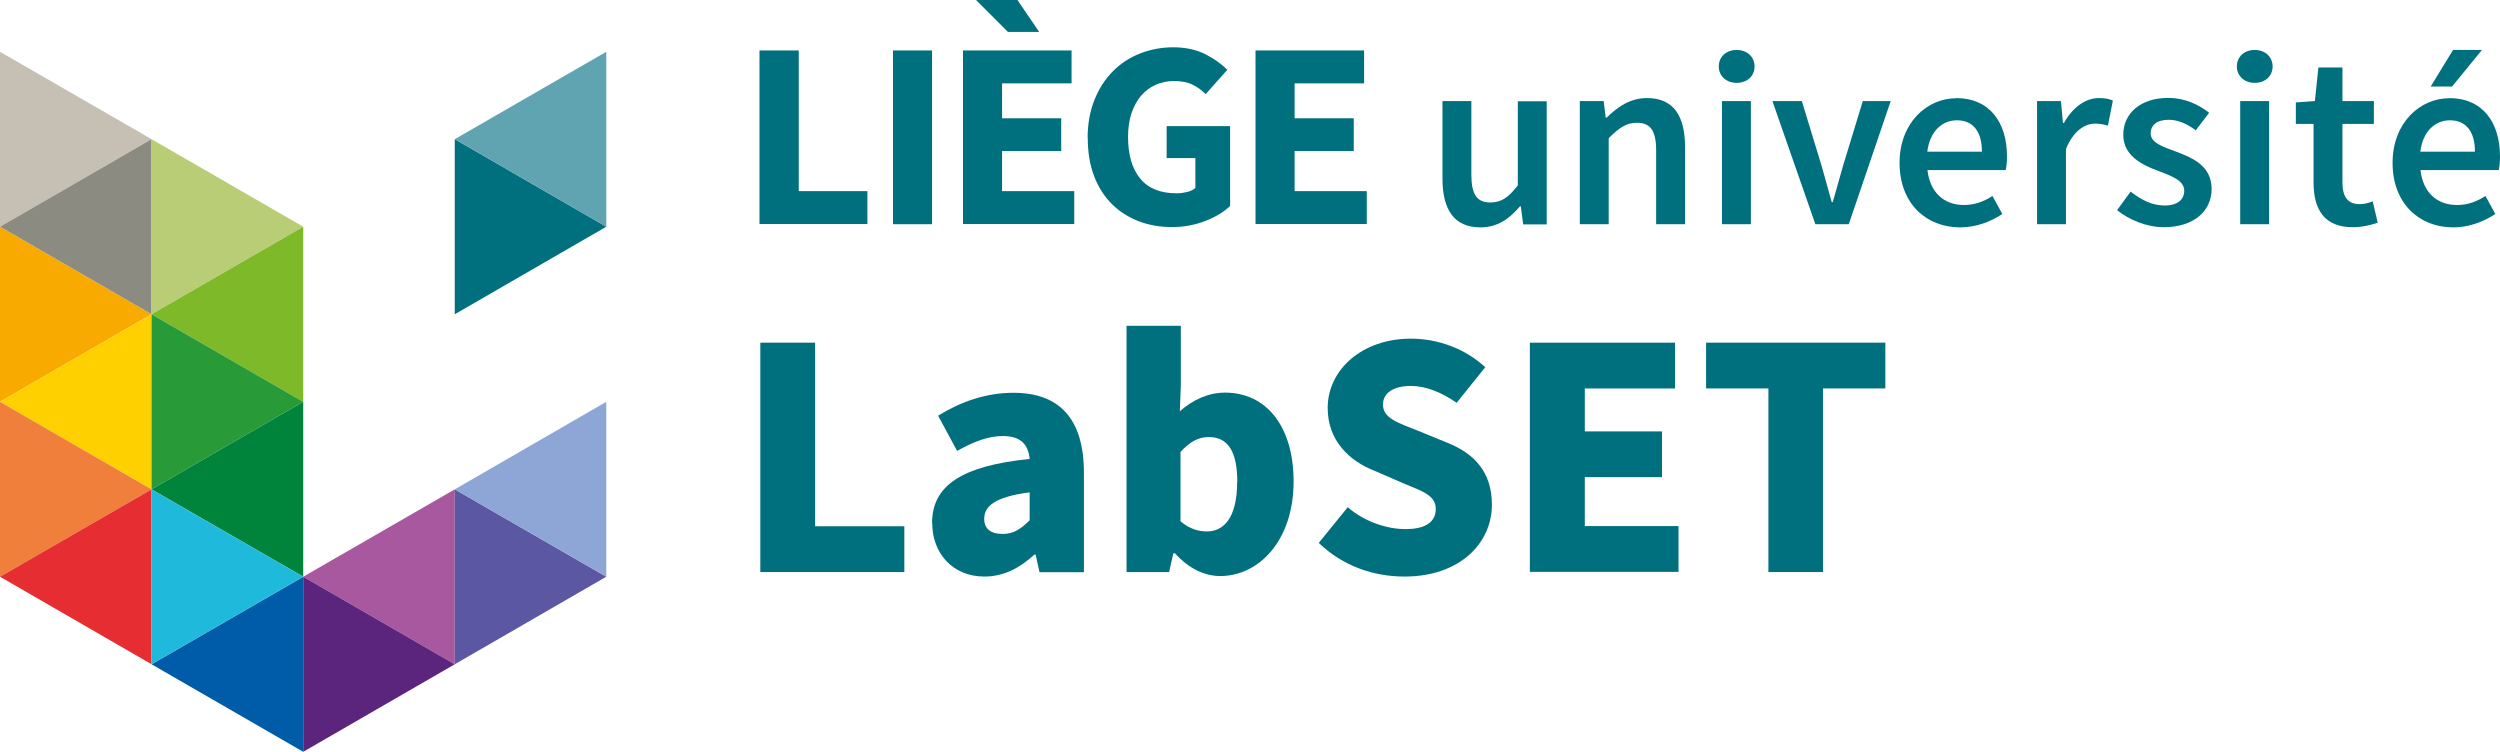<?xml version="1.0" encoding="UTF-8"?><svg id="Calque_1" xmlns="http://www.w3.org/2000/svg" width="149.64" height="45" viewBox="0 0 149.64 45"><defs><style>.cls-1,.cls-2{fill:#00707f;}.cls-3{fill:#f8aa00;}.cls-3,.cls-4,.cls-5,.cls-6,.cls-7,.cls-8,.cls-9,.cls-10,.cls-11,.cls-12,.cls-13,.cls-14,.cls-15,.cls-16,.cls-17,.cls-18,.cls-2,.cls-19{fill-rule:evenodd;}.cls-4{fill:#289b38;}.cls-5{fill:#5b257d;}.cls-6{fill:#5b57a2;}.cls-7{fill:#5fa4b0;}.cls-8{fill:#1fbadb;}.cls-9{fill:#c6c0b4;}.cls-10{fill:#a8589e;}.cls-11{fill:#7db928;}.cls-12{fill:#b9cd76;}.cls-13{fill:#8da6d6;}.cls-14{fill:#8c8b82;}.cls-15{fill:#f07f3c;}.cls-16{fill:#e62d31;}.cls-17{fill:#ffd000;}.cls-18{fill:#005ca9;}.cls-19{fill:#00843b;}</style></defs><path class="cls-1" d="m86.34,6.05h1.73v4.4c0,1.22.35,1.67,1.14,1.67.65,0,1.08-.3,1.64-1.02v-5.04h1.73v7.37h-1.41l-.14-1.08h-.05c-.65.77-1.37,1.26-2.37,1.26-1.58,0-2.27-1.07-2.27-2.93v-4.62Z"/><path class="cls-1" d="m94.56,6.05h1.43l.12.99h.06c.66-.65,1.41-1.17,2.42-1.17,1.58,0,2.27,1.07,2.27,2.93v4.62h-1.73v-4.4c0-1.22-.35-1.67-1.16-1.67-.65,0-1.07.32-1.68.92v5.15h-1.73v-7.37Z"/><rect class="cls-1" x="103.07" y="6.05" width="1.73" height="7.37"/><path class="cls-1" d="m106.09,6.05h1.76l1.17,3.83c.2.72.42,1.47.62,2.22h.06c.21-.75.42-1.5.63-2.22l1.17-3.83h1.67l-2.51,7.37h-2l-2.57-7.37Z"/><path class="cls-1" d="m117.08,5.87c2,0,3.05,1.44,3.05,3.5,0,.33-.03.63-.08.81h-4.68c.15,1.34.99,2.09,2.18,2.09.63,0,1.17-.19,1.71-.54l.59,1.08c-.71.47-1.59.8-2.52.8-2.04,0-3.63-1.43-3.63-3.86s1.67-3.87,3.39-3.87Zm1.55,3.21c0-1.17-.5-1.88-1.5-1.88-.87,0-1.62.65-1.77,1.88h3.27Z"/><path class="cls-1" d="m121.93,6.05h1.43l.12,1.31h.06c.53-.96,1.31-1.49,2.09-1.49.38,0,.62.05.84.15l-.3,1.5c-.26-.07-.45-.12-.77-.12-.59,0-1.29.41-1.74,1.52v4.5h-1.73v-7.37Z"/><path class="cls-1" d="m127.53,11.47c.66.51,1.29.83,2.04.83.8,0,1.17-.38,1.17-.89,0-.62-.8-.89-1.58-1.19-.98-.36-2.07-.92-2.07-2.15,0-1.29,1.04-2.21,2.69-2.21,1.02,0,1.85.42,2.45.89l-.8,1.05c-.51-.38-1.04-.63-1.62-.63-.74,0-1.08.35-1.08.81,0,.57.74.81,1.53,1.1,1.01.38,2.12.86,2.12,2.24,0,1.26-1.01,2.28-2.87,2.28-1.01,0-2.07-.44-2.79-1.02l.81-1.11Z"/><rect class="cls-1" x="134.09" y="6.05" width="1.73" height="7.37"/><path class="cls-1" d="m138.47,7.42h-1.05v-1.29l1.14-.08.21-2.01h1.44v2.01h1.88v1.37h-1.88v3.51c0,.87.33,1.29,1.04,1.29.26,0,.56-.08.77-.17l.3,1.28c-.41.14-.92.27-1.5.27-1.71,0-2.34-1.08-2.34-2.67v-3.51Z"/><path class="cls-1" d="m146.59,5.87c2,0,3.05,1.44,3.05,3.5,0,.33-.03.63-.08.81h-4.68c.15,1.34.99,2.09,2.18,2.09.63,0,1.17-.19,1.71-.54l.59,1.08c-.71.47-1.59.8-2.52.8-2.04,0-3.63-1.43-3.63-3.86s1.67-3.87,3.39-3.87Zm1.55,3.21c0-1.17-.5-1.88-1.5-1.88-.87,0-1.62.65-1.77,1.88h3.27Z"/><path class="cls-1" d="m102.88,3.98c0-.59.45-.99,1.07-.99s1.07.41,1.07.99-.45.98-1.07.98-1.07-.41-1.07-.98"/><path class="cls-1" d="m133.89,3.98c0-.59.45-.99,1.07-.99s1.07.41,1.07.99-.45.98-1.07.98-1.07-.41-1.07-.98"/><polygon class="cls-1" points="146.77 5.18 145.49 5.18 146.83 2.99 148.56 2.99 146.77 5.18"/><polygon class="cls-1" points="45.46 3.02 47.81 3.02 47.81 11.44 51.92 11.44 51.92 13.41 45.46 13.41 45.46 3.02"/><rect class="cls-1" x="53.45" y="3.02" width="2.34" height="10.4"/><polygon class="cls-1" points="57.64 3.02 64.14 3.02 64.14 4.99 59.98 4.99 59.98 7.08 63.52 7.08 63.52 9.04 59.98 9.04 59.98 11.44 64.3 11.44 64.3 13.41 57.64 13.41 57.64 3.02"/><polygon class="cls-1" points="58.42 0 60.9 0 62.2 1.91 60.33 1.91 58.42 0"/><path class="cls-1" d="m65.1,8.28c0-.86.14-1.63.41-2.3.27-.68.64-1.25,1.1-1.71.46-.47,1-.82,1.63-1.07.62-.24,1.28-.37,1.99-.37s1.37.14,1.91.41c.54.28.98.59,1.32.94l-1.29,1.45c-.26-.24-.52-.44-.81-.57-.28-.14-.65-.21-1.09-.21-.4,0-.77.08-1.11.23-.33.15-.62.37-.87.66-.24.29-.43.64-.57,1.05-.13.41-.2.88-.2,1.4,0,1.07.24,1.91.73,2.5.48.59,1.21.88,2.19.88.21,0,.42-.03.62-.08.2-.05.37-.13.49-.24v-1.79h-1.72v-1.91h3.8v4.78c-.37.35-.86.65-1.47.89-.61.24-1.28.37-2.01.37s-1.36-.11-1.97-.34c-.61-.23-1.15-.57-1.6-1.01-.46-.45-.82-1-1.08-1.67-.26-.66-.39-1.43-.39-2.3"/><polygon class="cls-1" points="75.15 3.02 81.65 3.02 81.65 4.99 77.49 4.99 77.49 7.08 81.03 7.08 81.03 9.04 77.49 9.04 77.49 11.44 81.81 11.44 81.81 13.41 75.15 13.41 75.15 3.02"/><path class="cls-1" d="m45.5,20.51h3.29v10.99h5.34v2.74h-8.62v-13.73Z"/><path class="cls-1" d="m55.79,31.31c0-2.21,1.71-3.42,5.84-3.84-.08-.86-.53-1.37-1.6-1.37-.84,0-1.69.3-2.74.89l-1.14-2.11c1.37-.84,2.87-1.37,4.51-1.37,2.7,0,4.22,1.5,4.22,4.79v5.95h-2.66l-.23-1.05h-.08c-.86.78-1.81,1.31-2.99,1.31-1.92,0-3.12-1.43-3.12-3.18Zm5.84-.17v-1.67c-2.09.27-2.72.84-2.72,1.58,0,.61.4.91,1.12.91.65,0,1.1-.32,1.6-.82Z"/><path class="cls-1" d="m70.31,33.12h-.08l-.25,1.12h-2.55v-14.74h3.25v3.54l-.06,1.58c.78-.7,1.73-1.12,2.7-1.12,2.53,0,4.11,2.09,4.11,5.31,0,3.61-2.13,5.67-4.39,5.67-.95,0-1.9-.46-2.72-1.37Zm3.75-4.26c0-1.83-.55-2.7-1.71-2.7-.61,0-1.12.27-1.69.89v4.15c.53.46,1.08.61,1.58.61,1.01,0,1.81-.82,1.81-2.95Z"/><path class="cls-1" d="m78.94,32.49l1.73-2.13c.97.84,2.3,1.31,3.46,1.31,1.24,0,1.81-.46,1.81-1.2,0-.8-.74-1.05-1.94-1.54l-1.75-.76c-1.45-.57-2.78-1.77-2.78-3.75,0-2.3,2.07-4.15,4.98-4.15,1.64,0,3.27.61,4.45,1.71l-1.71,2.13c-.93-.65-1.88-1.01-2.74-1.01-1.01,0-1.67.4-1.67,1.12,0,.8.86,1.08,2.09,1.56l1.71.7c1.71.67,2.72,1.81,2.72,3.73,0,2.3-1.92,4.3-5.23,4.3-1.86,0-3.69-.63-5.12-2Z"/><path class="cls-1" d="m91.57,20.51h8.69v2.74h-5.4v2.57h4.62v2.74h-4.62v2.93h5.61v2.74h-8.9v-13.73Z"/><path class="cls-1" d="m105.85,23.25h-3.73v-2.74h10.73v2.74h-3.73v10.99h-3.27v-10.99Z"/><polygon class="cls-3" points="0 24.05 9.07 18.81 0 13.57 0 24.05"/><polygon class="cls-17" points="0 24.05 9.07 29.29 9.07 18.81 0 24.05"/><polygon class="cls-15" points="0 34.52 9.07 29.29 0 24.05 0 34.52"/><polygon class="cls-16" points="0 34.52 9.07 39.76 9.07 29.29 0 34.52"/><polygon class="cls-9" points="0 3.1 0 13.57 9.07 8.33 0 3.1 0 3.1"/><polygon class="cls-14" points="0 13.57 9.07 18.81 9.07 8.33 0 13.57"/><polygon class="cls-12" points="18.15 13.57 9.07 8.33 9.07 18.81 18.15 13.57"/><polygon class="cls-11" points="9.07 18.81 18.15 24.05 18.15 13.57 9.07 18.81"/><polygon class="cls-4" points="18.15 24.05 9.07 18.81 9.07 29.29 18.15 24.05"/><polygon class="cls-19" points="9.07 29.29 18.15 34.52 18.15 24.05 9.07 29.29"/><polygon class="cls-18" points="9.07 39.76 18.15 45 18.15 34.52 9.07 39.76"/><polygon class="cls-8" points="18.15 34.52 9.07 29.29 9.07 39.76 18.15 34.52"/><polygon class="cls-10" points="18.15 34.52 27.22 39.76 27.22 29.29 18.15 34.52"/><polygon class="cls-5" points="18.15 45 27.22 39.76 18.15 34.52 18.15 45"/><polygon class="cls-2" points="27.22 18.81 36.29 13.57 27.22 8.33 27.22 18.81"/><polygon class="cls-7" points="36.29 3.1 27.22 8.33 36.29 13.57 36.29 3.1 36.29 3.1"/><polygon class="cls-6" points="27.22 39.76 36.29 34.52 27.22 29.29 27.22 39.76"/><polygon class="cls-13" points="27.22 29.29 36.29 34.52 36.29 24.05 27.22 29.29"/></svg>